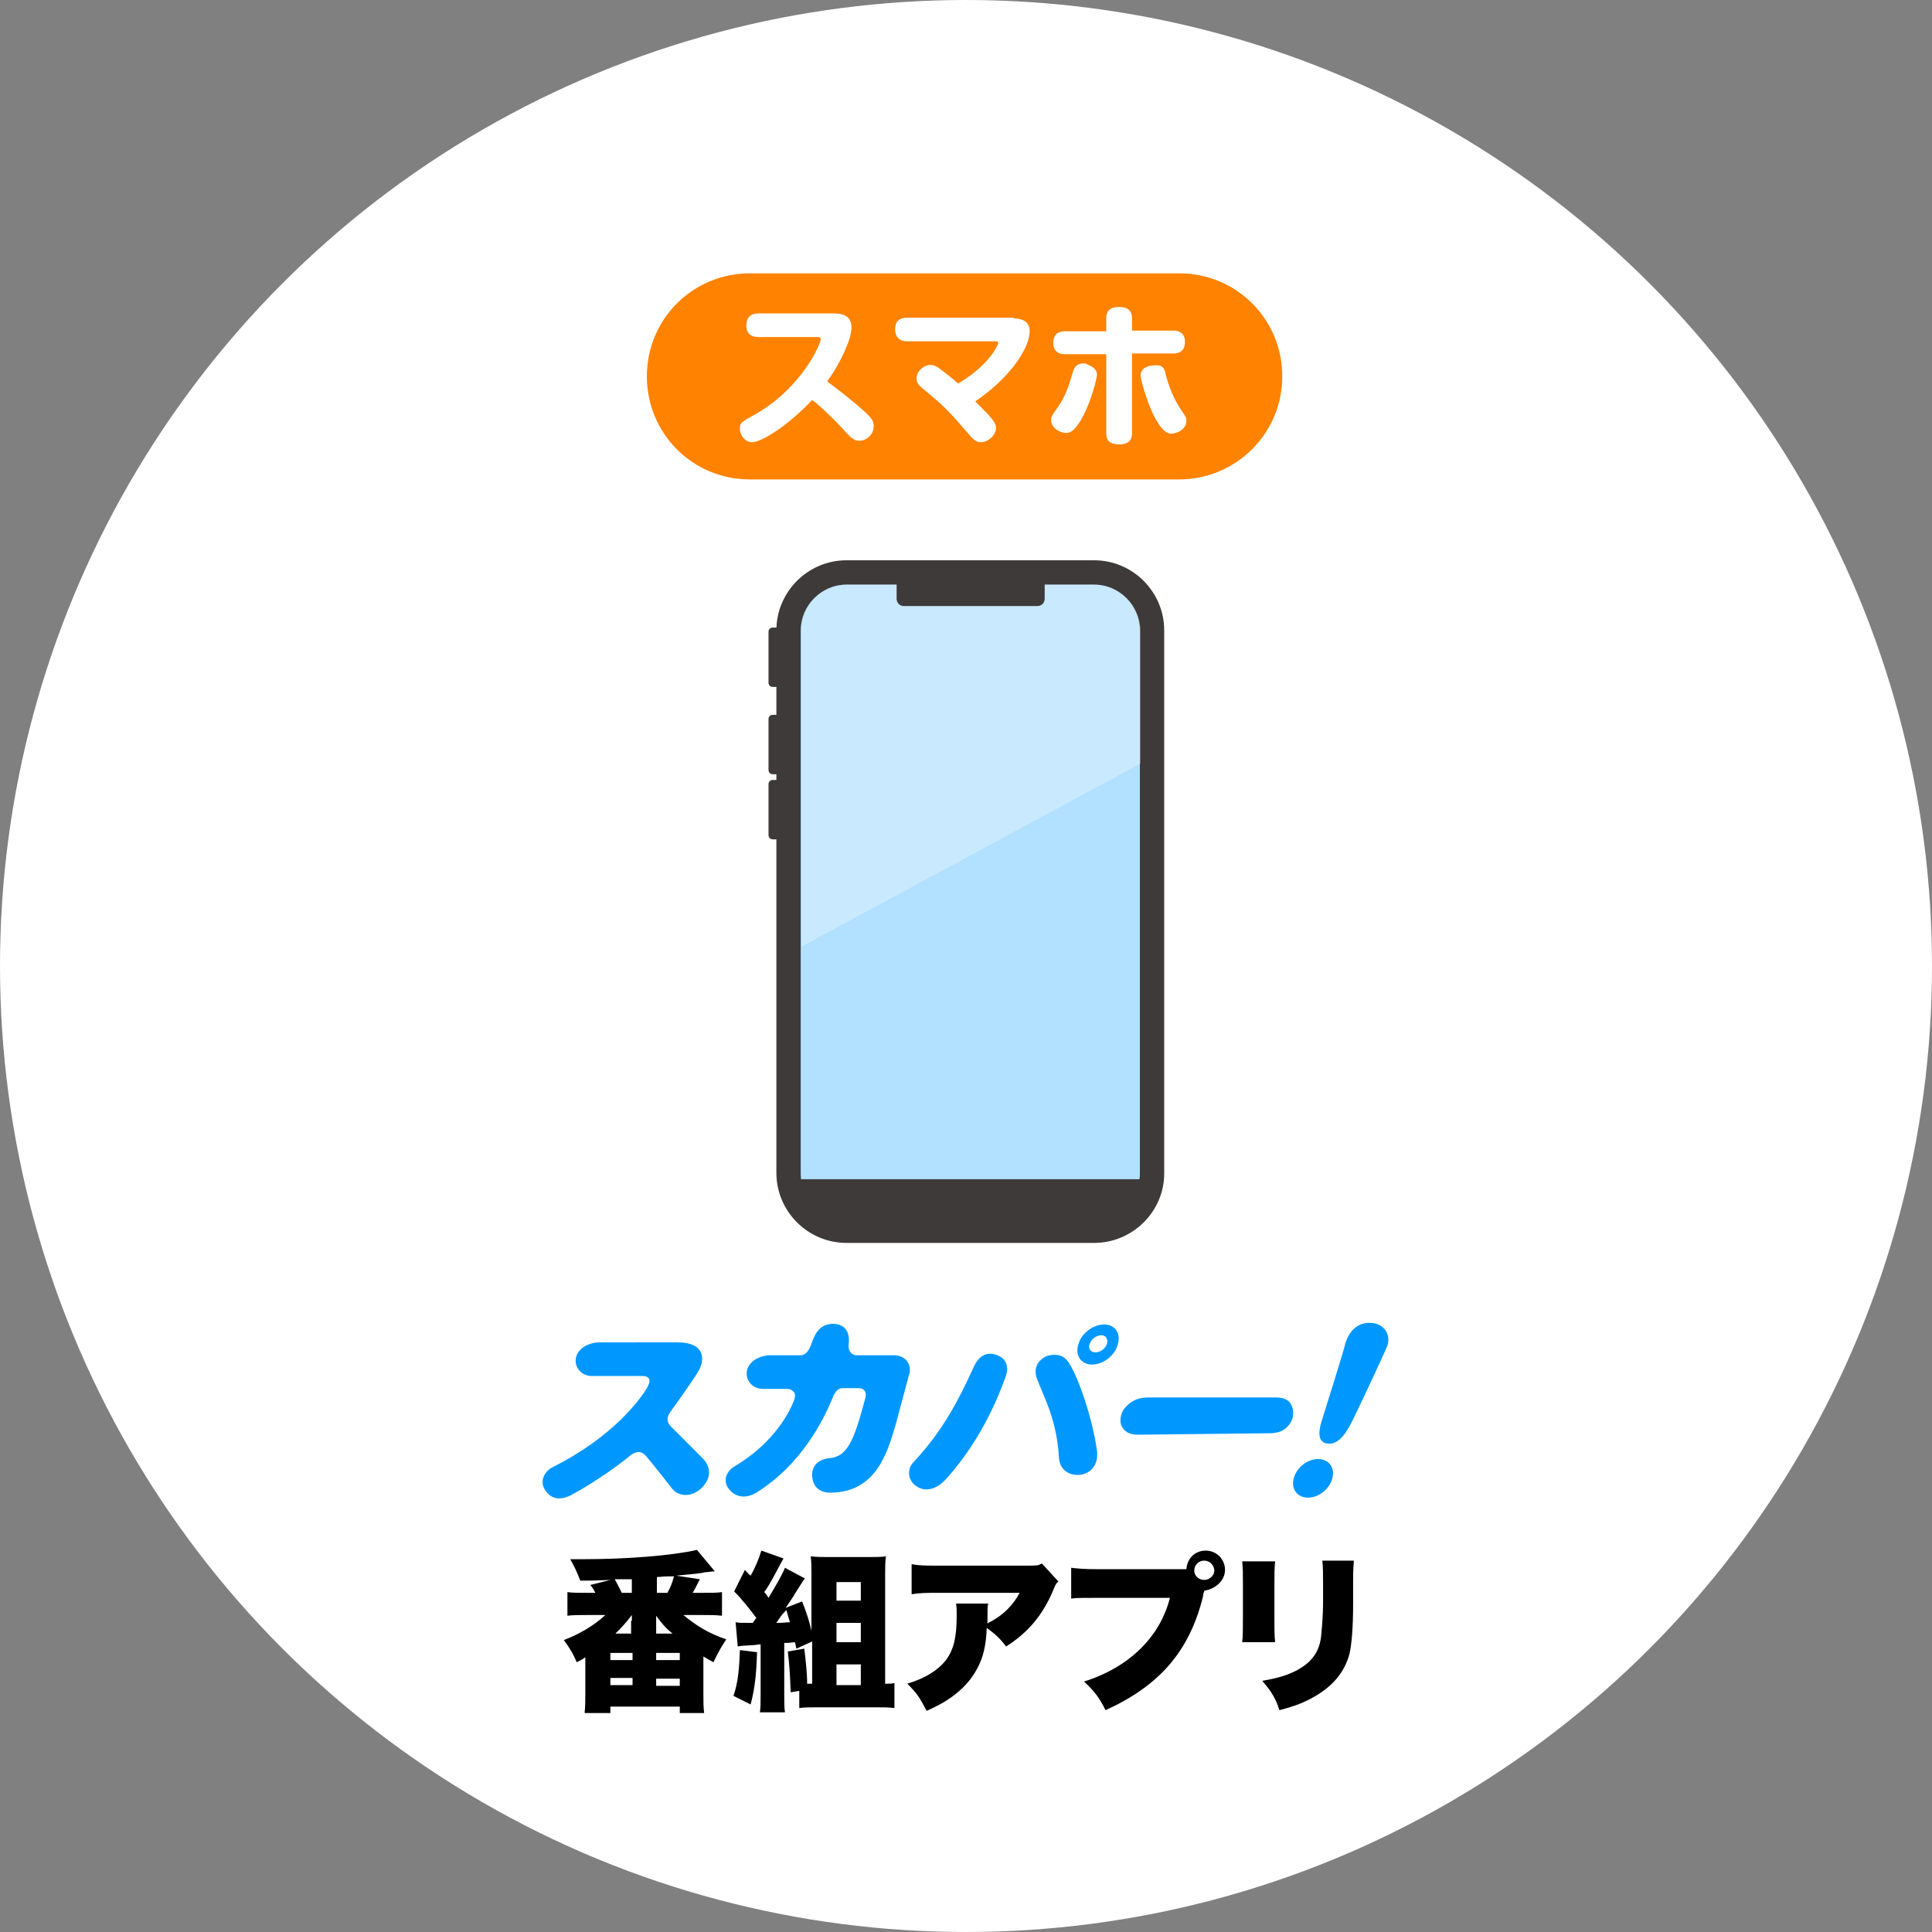 <?xml version="1.0" encoding="utf-8"?>
<!-- Generator: Adobe Illustrator 26.0.3, SVG Export Plug-In . SVG Version: 6.00 Build 0)  -->
<svg version="1.1" id="レイヤー_1" xmlns="http://www.w3.org/2000/svg" xmlns:xlink="http://www.w3.org/1999/xlink" x="0px"
	 y="0px" viewBox="0 0 270 270" style="enable-background:new 0 0 270 270;" xml:space="preserve">
<rect x="0" y="0" width="270" height="270" fill="#808080" stroke="none"/>
<style type="text/css">
	.st0{fill:#FFFFFF;}
	.st1{fill:#FF8200;}
	.st2{fill:#0098FF;}
	.st3{fill:#B2E0FF;}
	.st4{fill:#3E3A39;}
	.st5{opacity:0.3;fill:#FFFFFF;}
</style>
<g>
	<circle class="st0" cx="135" cy="135" r="135"/>
</g>
<path class="st1" d="M164.8,67h-60c-8,0-14.4-6.4-14.4-14.4v0c0-8,6.4-14.4,14.4-14.4h60c8,0,14.4,6.4,14.4,14.4v0
	C179.2,60.6,172.7,67,164.8,67z"/>
<g>
	<path class="st0" d="M106,47.1c-0.5,0-1.7-0.1-1.7-1.6c0-1.1,0.6-1.7,1.7-1.7h10.5c0.9,0,2.5,0.1,2.5,2c0,1.4-1.3,4.6-3.4,7.5
		c1.7,1.3,3.2,2.4,5.2,4.2c1,0.9,1.3,1.3,1.3,2.1c0,1.1-1,2-2,2c-0.8,0-1.2-0.5-1.8-1.1c-1.5-1.7-3.8-3.9-4.8-4.6
		c-3.7,3.9-7.2,5.9-8.4,5.9c-0.9,0-1.7-0.9-1.7-1.9c0-0.8,0.3-1,1.8-1.8c6.9-3.8,9.5-10.1,9.5-10.7c0-0.3-0.3-0.3-0.5-0.3H106z"/>
	<path class="st0" d="M141.7,44.5c1.1,0,2.2,0.4,2.2,1.8c0,2.2-2.5,6.3-7.6,9.8c1.5,1.5,1.8,1.8,2.2,2.3c0.4,0.5,0.7,0.9,0.7,1.4
		c0,1-1.1,2-2.1,2c-0.7,0-1.1-0.4-1.7-1.1c-2.5-2.9-3.2-3.7-5.6-5.7c-1.5-1.2-1.7-1.4-1.7-2.2c0-0.9,1-1.8,1.9-1.8
		c0.5,0,0.9,0.2,1.3,0.5c0.4,0.3,1.6,1.2,2.6,2.1c4.4-2.6,5.6-5.4,5.6-5.7c0-0.2-0.2-0.2-0.5-0.2h-12.2c-1.1,0-1.7-0.6-1.7-1.7
		c0-1.5,1.1-1.6,1.7-1.6H141.7z"/>
	<path class="st0" d="M153.3,52.4c0,0.5-0.8,3.5-1.8,5.5c-1.2,2.3-1.9,2.6-2.5,2.6c-0.9,0-2.1-0.7-2.1-1.8c0-0.5,0.1-0.6,0.8-1.6
		c1.1-1.5,1.7-3.2,2.2-5c0.2-0.6,0.4-1.4,1.8-1.3C152.2,51.1,153.3,51.3,153.3,52.4z M154.6,44.5c0-0.7,0.2-1.6,1.8-1.6
		c1.2,0,1.8,0.5,1.8,1.6v1.7h5.7c0.4,0,1.7,0,1.7,1.6c0,1.6-1.3,1.6-1.7,1.6h-5.7v11.1c0,0.7-0.2,1.6-1.8,1.6
		c-1.3,0-1.8-0.5-1.8-1.6V49.5h-5.7c-0.4,0-1.7,0-1.7-1.6c0-1.6,1.3-1.6,1.7-1.6h5.7V44.5z M162.9,52.3c0.7,2.7,1.6,4.1,2.1,4.9
		c0.7,1,0.8,1.1,0.8,1.6c0,1.2-1.3,1.8-2.1,1.8c-0.6,0-1.3-0.3-2.5-2.6c-1-2.1-1.8-5-1.8-5.5c0-1.2,1.3-1.4,1.6-1.4
		C162.6,50.8,162.8,51.7,162.9,52.3z"/>
</g>
<g>
	<g>
		<path class="st2" d="M160.4,195.3c-1.2,0-2,0.4-2.5,0.8c-0.4,0.3-0.8,0.7-1,1.1c-0.4,0.8-0.4,1.7-0.1,2.2c0.5,0.9,1.4,1.1,2.2,1.1
			l18.4-0.2c0.9,0,1.8-0.2,2.4-0.8c1.1-1,1.1-2.4,0.6-3.3c-0.4-0.7-1.3-0.9-2-0.9L160.4,195.3"/>
		<path class="st2" d="M193.9,188c-0.3,0.9-4.9,10.7-5.3,11.3c-0.6,1.1-1.7,2.8-3.3,2.4c-1.2-0.3-1-1.8-0.6-3.1
			c0.3-0.9,3.2-10.2,3.3-10.8c0.4-1.4,1.5-3.2,3.9-2.9C193.8,185.2,194.3,186.9,193.9,188"/>
		<path class="st2" d="M154.3,185.1c-1.5,0-3.2,1.2-3.6,2.8c-0.5,1.5,0.4,2.8,1.9,2.8c1.5,0,3.2-1.2,3.6-2.8
			C156.7,186.3,155.8,185.1,154.3,185.1 M154.7,187.8c-0.2,0.7-1,1.2-1.6,1.2c-0.7,0-1.1-0.6-0.8-1.2c0.2-0.7,1-1.2,1.6-1.2
			C154.5,186.6,154.9,187.1,154.7,187.8"/>
		<path class="st2" d="M148,189.4c-0.4-0.1-1.3-0.1-1.9,0.2c-1.3,0.7-1.7,1.9-1.1,3.3c1.1,2.8,2.7,5.7,3,10.9c0.1,1.4,1.2,2.5,3,2.3
			c1.9-0.3,2.5-1.9,2.3-3.4c-0.8-5.4-2.8-10.3-3.5-11.5C149.4,190.4,148.9,189.6,148,189.4 M139.1,189.3c-1.4-0.4-2.4,0.3-3.1,1.9
			c-2,4.4-4.2,8.7-8.3,13.1c-0.9,0.9-0.9,2.3,0.1,3.2c1.3,1.1,3,0.8,4.5-0.9c5.3-5.9,7.6-12.5,8.2-14.1
			C141.1,191,140.6,189.7,139.1,189.3"/>
		<path class="st2" d="M98.2,203.8l-4.4-4.4c-0.6-0.6-0.7-1.3-0.1-2.1c0,0,3.1-4.3,3.8-5.5c1.1-1.7,1.1-4.2-2.8-4.2H83.8
			c-1.5,0-3,0.8-3.3,2.1c-0.3,1.3,0.7,2.6,2.2,2.6h7.1c0.9,0,1.3,0.5,0.6,1.7c-0.9,1.5-4.7,6.8-13.1,11c-1.4,0.7-1.8,2.1-1.2,3.1
			c0.6,1,1.7,1.9,3.8,0.8c3.5-1.9,6.9-4.4,8.2-5.5c0.7-0.5,1.4-0.8,2.2,0.1c1.1,1.3,3.6,4.5,3.6,4.5c0.9,1.2,2.8,1.3,4.2-0.1
			S99.3,204.9,98.2,203.8"/>
		<path class="st2" d="M184.2,203.9c-1.5,0-3,1.2-3.4,2.7c-0.4,1.5,0.5,2.7,2,2.7c1.5,0,3-1.2,3.4-2.7
			C186.6,205.1,185.7,203.9,184.2,203.9"/>
		<path class="st2" d="M124.9,189.4l-5.1,0c0,0-0.1,0-0.1,0c-0.6,0-1.1-0.5-1.1-1.2c0-0.1,0-0.3,0-0.3c0.1-0.7,0.2-2.8-2.1-2.9
			c-2.4,0-2.8,2.1-3.3,3.3c-0.3,0.6-0.7,1.1-1.3,1.1h-4.2c-1.5,0-3,0.8-3.3,2.1c-0.3,1.3,0.7,2.6,2.2,2.6h3.3c0.2,0,0.6,0,0.9,0.3
			c0.3,0.2,0.4,0.6,0.2,1.2c-0.5,1.4-2.6,5.9-8.3,9.3c-1.2,0.7-1.7,2-0.9,3.1c1,1.4,2.6,1.4,3.9,0.6c6.3-3.9,9.4-10.2,10.6-13.1
			c0.3-0.8,0.7-1.5,1.4-1.5h2.3c0.8,0,1.2,0.6,0.9,1.5c-1.6,6-2.5,8.1-5.1,8.3c-1.1,0.1-2.3,0.8-2.3,2.3c0,1.5,0.9,2.5,2.5,2.5
			c6.4,0,8-5.5,9.2-9.6l1.9-7.1C127.4,190.6,126.5,189.4,124.9,189.4"/>
	</g>
	<g>
		<path d="M97.8,220.7c-0.5,1-0.8,1.6-1,1.9h1.3c1.4,0,2.1,0,2.8-0.1v3.3c-0.8-0.1-1.8-0.1-2.8-0.1h-2.6c1.8,1.5,3.6,2.6,6,3.4
			c-0.8,1.2-1,1.6-1.8,3.2c-0.7-0.4-0.9-0.5-1.4-0.8v5.1c0,1.4,0,1.8,0.1,2.8H95v-0.9h-9.7v0.9h-3.6c0.1-0.9,0.1-1.8,0.1-2.8v-5
			c-0.4,0.3-0.6,0.4-1.2,0.7c-0.5-1.2-1-2-1.8-3.1c2.1-0.8,4.2-2,5.8-3.5h-2.5c-1,0-2.1,0-2.8,0.1v-3.3c0.7,0.1,1.5,0.1,2.8,0.1h1.1
			c-0.2-0.4-0.3-0.6-0.7-1.1l2.8-0.7c-2.8,0.1-2.8,0.1-4.2,0.1c-0.5-1.3-0.8-1.9-1.4-3c0.8,0,1.4,0,1.8,0c6.1,0,12.4-0.5,15.9-1.3
			l2.5,3c-0.3,0-0.3,0-1,0.1c-0.1,0-0.4,0-0.7,0.1c-1.3,0.2-1.8,0.2-3.7,0.4L97.8,220.7z M85.3,232h3.1v-1h-3.1V232z M85.3,235.5
			h3.1v-1h-3.1V235.5z M88.3,220.7c-0.3,0-0.6,0-0.8,0c-0.7,0-0.7,0-1.6,0c0.3,0.5,0.7,1.3,1,1.9h1.4V220.7z M88.3,226.5
			c0-0.3,0-0.5,0-0.8c-0.9,1.2-1.4,1.7-2.3,2.6h2.2V226.5z M94.1,228.4c-1.1-0.9-1.6-1.5-2.4-2.6c0,0.2,0,0.2,0,0.3
			c0,0.2,0,0.2,0,0.3v1.9H94.1z M91.7,235.6H95v-1h-3.3V235.6z M93.2,222.7c0.5-0.8,0.7-1.4,1-2.4c-0.3,0-0.5,0-0.6,0
			c-0.6,0-0.6,0-1.8,0.1v2.2H93.2z M91.8,232H95v-1h-3.3V232z"/>
		<path d="M105.8,230.9c-0.1,3.1-0.3,5-0.9,7.3l-2.4-1.2c0.6-1.7,0.8-3.5,0.9-6.4L105.8,230.9z M111.3,230.4
			c-0.1-0.4-0.1-0.5-0.2-0.9c-0.8,0.1-1,0.1-1.5,0.1v7.1c0,1.4,0,1.9,0.1,2.6h-3.5c0.1-0.8,0.1-1.3,0.1-2.6v-6.9
			c-0.1,0-0.1,0-0.9,0.1c-1.8,0.1-1.8,0.1-2.3,0.2l-0.3-3.4c0.4,0.1,0.8,0.1,1.8,0.1c0.2,0,0.3,0,0.6,0c0.2-0.3,0.3-0.4,0.5-0.7
			c-1-1.3-2-2.6-3.1-3.7l1.5-3c0.4,0.4,0.5,0.6,0.8,0.8c0.7-1.2,1.2-2.5,1.5-3.5l3.1,1.1c-0.1,0.2-0.2,0.3-0.4,0.7
			c-0.9,1.7-1.5,2.9-2.3,4c0.3,0.3,0.4,0.5,0.6,0.8c1.2-2,1.9-3.2,2.3-4.2l2.8,1.5c-0.2,0.2-0.3,0.4-0.7,1c-0.1,0.2-0.4,0.6-0.7,1.1
			c-0.2,0.4-0.5,0.8-1.1,1.7l-0.2,0.3l2.3-0.9c0.7,1.8,1,2.8,1.3,4.1v-8c0-0.8,0-1.6-0.1-2.4c0.8,0.1,1.6,0.1,2.4,0.1h5.7
			c1,0,1.8,0,2.4-0.1c-0.1,0.9-0.1,1.6-0.1,2.6v15.2h0.2c0.4,0,0.8,0,1.1-0.1v3.5c-0.8-0.1-1.7-0.1-2.6-0.1h-8.1c-1,0-1.9,0-2.6,0.1
			v-2.4l-1.2,0.2c-0.1-2.8-0.2-4-0.4-5.7l2.3-0.4c0.2,1.7,0.4,3.4,0.4,4.9h0.7v-5.9L111.3,230.4z M108.5,226.8c0.7,0,0.7,0,1.9-0.1
			c-0.1-0.3-0.3-0.9-0.5-1.7C109.2,225.7,109.1,225.9,108.5,226.8z M116.9,223.7h3.4v-2.6h-3.4V223.7z M116.9,229.5h3.4v-2.7h-3.4
			V229.5z M116.9,235.5h3.4v-2.9h-3.4V235.5z"/>
		<path d="M147.9,221c-0.4,0.4-0.4,0.5-0.7,1.2c-1.5,3.6-3.6,6-6.6,7.9c-0.8-1.1-1.6-1.8-2.7-2.6c-0.1,2.5-0.5,4.2-1.4,5.8
			c-0.8,1.5-2.1,2.9-3.7,4c-1,0.7-1.8,1.1-3.3,1.8c-1-1.9-1.3-2.4-2.7-3.8c2.6-0.8,4.3-1.9,5.4-3.3c1.1-1.5,1.5-3.2,1.5-6.3
			c0-0.8,0-1.1-0.1-1.6h4.5c-0.1,0.5-0.1,0.7-0.1,2c0,0,0,0.6,0,0.8c0.1-0.1,0.1-0.1,0.5-0.3c1.7-0.9,3.1-2.3,4-4h-11.3
			c-1.8,0-2.6,0-3.8,0.2v-4.2c1.1,0.2,1.9,0.2,3.8,0.2h12.4c1.3,0,1.5,0,2-0.3L147.9,221z"/>
		<path d="M168.3,222.3L168.3,222.3c0,0.2-0.1,0.3-0.1,0.3l-0.1,0.6c-1.9,7.6-6.1,12.4-13.6,15.8c-0.8-1.6-1.4-2.5-3-4
			c6.3-2,10.6-6.2,12-11.7h-9.9c-2.5,0-3.1,0-3.9,0.1v-4.3c0.9,0.1,1.6,0.2,4,0.2h12.1c0.1-1.5,1.2-2.6,2.7-2.6
			c1.5,0,2.7,1.2,2.7,2.7S169.8,222.1,168.3,222.3L168.3,222.3z M166.9,219.5c0,0.7,0.6,1.3,1.4,1.3c0.7,0,1.4-0.6,1.4-1.3
			c0-0.7-0.6-1.4-1.4-1.4C167.5,218.1,166.9,218.7,166.9,219.5z"/>
		<path d="M178.2,218.2c-0.1,1.1-0.1,1.5-0.1,3.2v4.7c0,1.7,0,2.4,0.1,3.4h-4.6c0.1-0.9,0.1-1.7,0.1-3.5v-4.7c0-1.4,0-2.1-0.1-3.1
			H178.2z M189.2,218.2c-0.1,1.3-0.1,1.7-0.1,3.2v2.8c0,3.3-0.2,5.5-0.5,6.9c-0.7,2.6-2.3,4.5-4.9,6c-1.4,0.8-2.6,1.3-4.9,1.9
			c-0.5-1.6-1.1-2.6-2.4-4.1c2.3-0.4,3.5-0.8,4.7-1.4c2.1-1.1,3.2-2.5,3.5-4.6c0.1-0.9,0.3-3,0.3-5v-2.5c0-1.7,0-2.2-0.1-3.3H189.2z
			"/>
	</g>
</g>
<g>
	<path class="st3" d="M116.1,81.1h38.9c3,0,5.5,2.4,5.5,5.5V165c0,3-2.4,5.5-5.5,5.5h-38.9c-3,0-5.5-2.4-5.5-5.5V86.5
		C110.7,83.5,113.1,81.1,116.1,81.1z"/>
	<path class="st4" d="M152.9,173.7h-34.6c-5.4,0-9.8-4.4-9.8-9.8V88.1c0-5.4,4.4-9.8,9.8-9.8h34.6c5.4,0,9.8,4.4,9.8,9.8v75.9
		C162.7,169.3,158.3,173.7,152.9,173.7z M118.3,81.7c-3.5,0-6.4,2.9-6.4,6.4v75.9c0,3.5,2.9,6.4,6.4,6.4h34.6c3.5,0,6.4-2.9,6.4-6.4
		V88.1c0-3.5-2.9-6.4-6.4-6.4H118.3z"/>
	<g>
		<path class="st4" d="M110.2,164.8v1.2c0,3.3,3.6,6,8.1,6h34.6c4.5,0,8.1-2.7,8.1-6v-1.2H110.2z"/>
	</g>
	<path class="st4" d="M145,84.7h-18.7c-0.6,0-1-0.5-1-1V81c0-0.6,0.5-1,1-1H145c0.6,0,1,0.5,1,1v2.7C146,84.3,145.5,84.7,145,84.7z"
		/>
	<path class="st4" d="M108.7,108.2H108c-0.4,0-0.6-0.3-0.6-0.6v-7.1c0-0.4,0.3-0.6,0.6-0.6h0.7c0.4,0,0.6,0.3,0.6,0.6v7.1
		C109.4,107.9,109.1,108.2,108.7,108.2z"/>
	<path class="st4" d="M108.7,96H108c-0.4,0-0.6-0.3-0.6-0.6v-7.1c0-0.4,0.3-0.6,0.6-0.6h0.7c0.4,0,0.6,0.3,0.6,0.6v7.1
		C109.4,95.7,109.1,96,108.7,96z"/>
	<path class="st4" d="M108.7,117.3H108c-0.4,0-0.6-0.3-0.6-0.6v-7.1c0-0.4,0.3-0.6,0.6-0.6h0.7c0.4,0,0.6,0.3,0.6,0.6v7.1
		C109.4,117,109.1,117.3,108.7,117.3z"/>
	<path class="st5" d="M152.9,81.7H146v2c0,0.6-0.5,1-1,1h-18.7c-0.6,0-1-0.5-1-1v-2h-6.9c-3.5,0-6.4,2.9-6.4,6.4v44.2l47.4-25.6
		V88.1C159.3,84.5,156.4,81.7,152.9,81.7z"/>
</g>
</svg>
